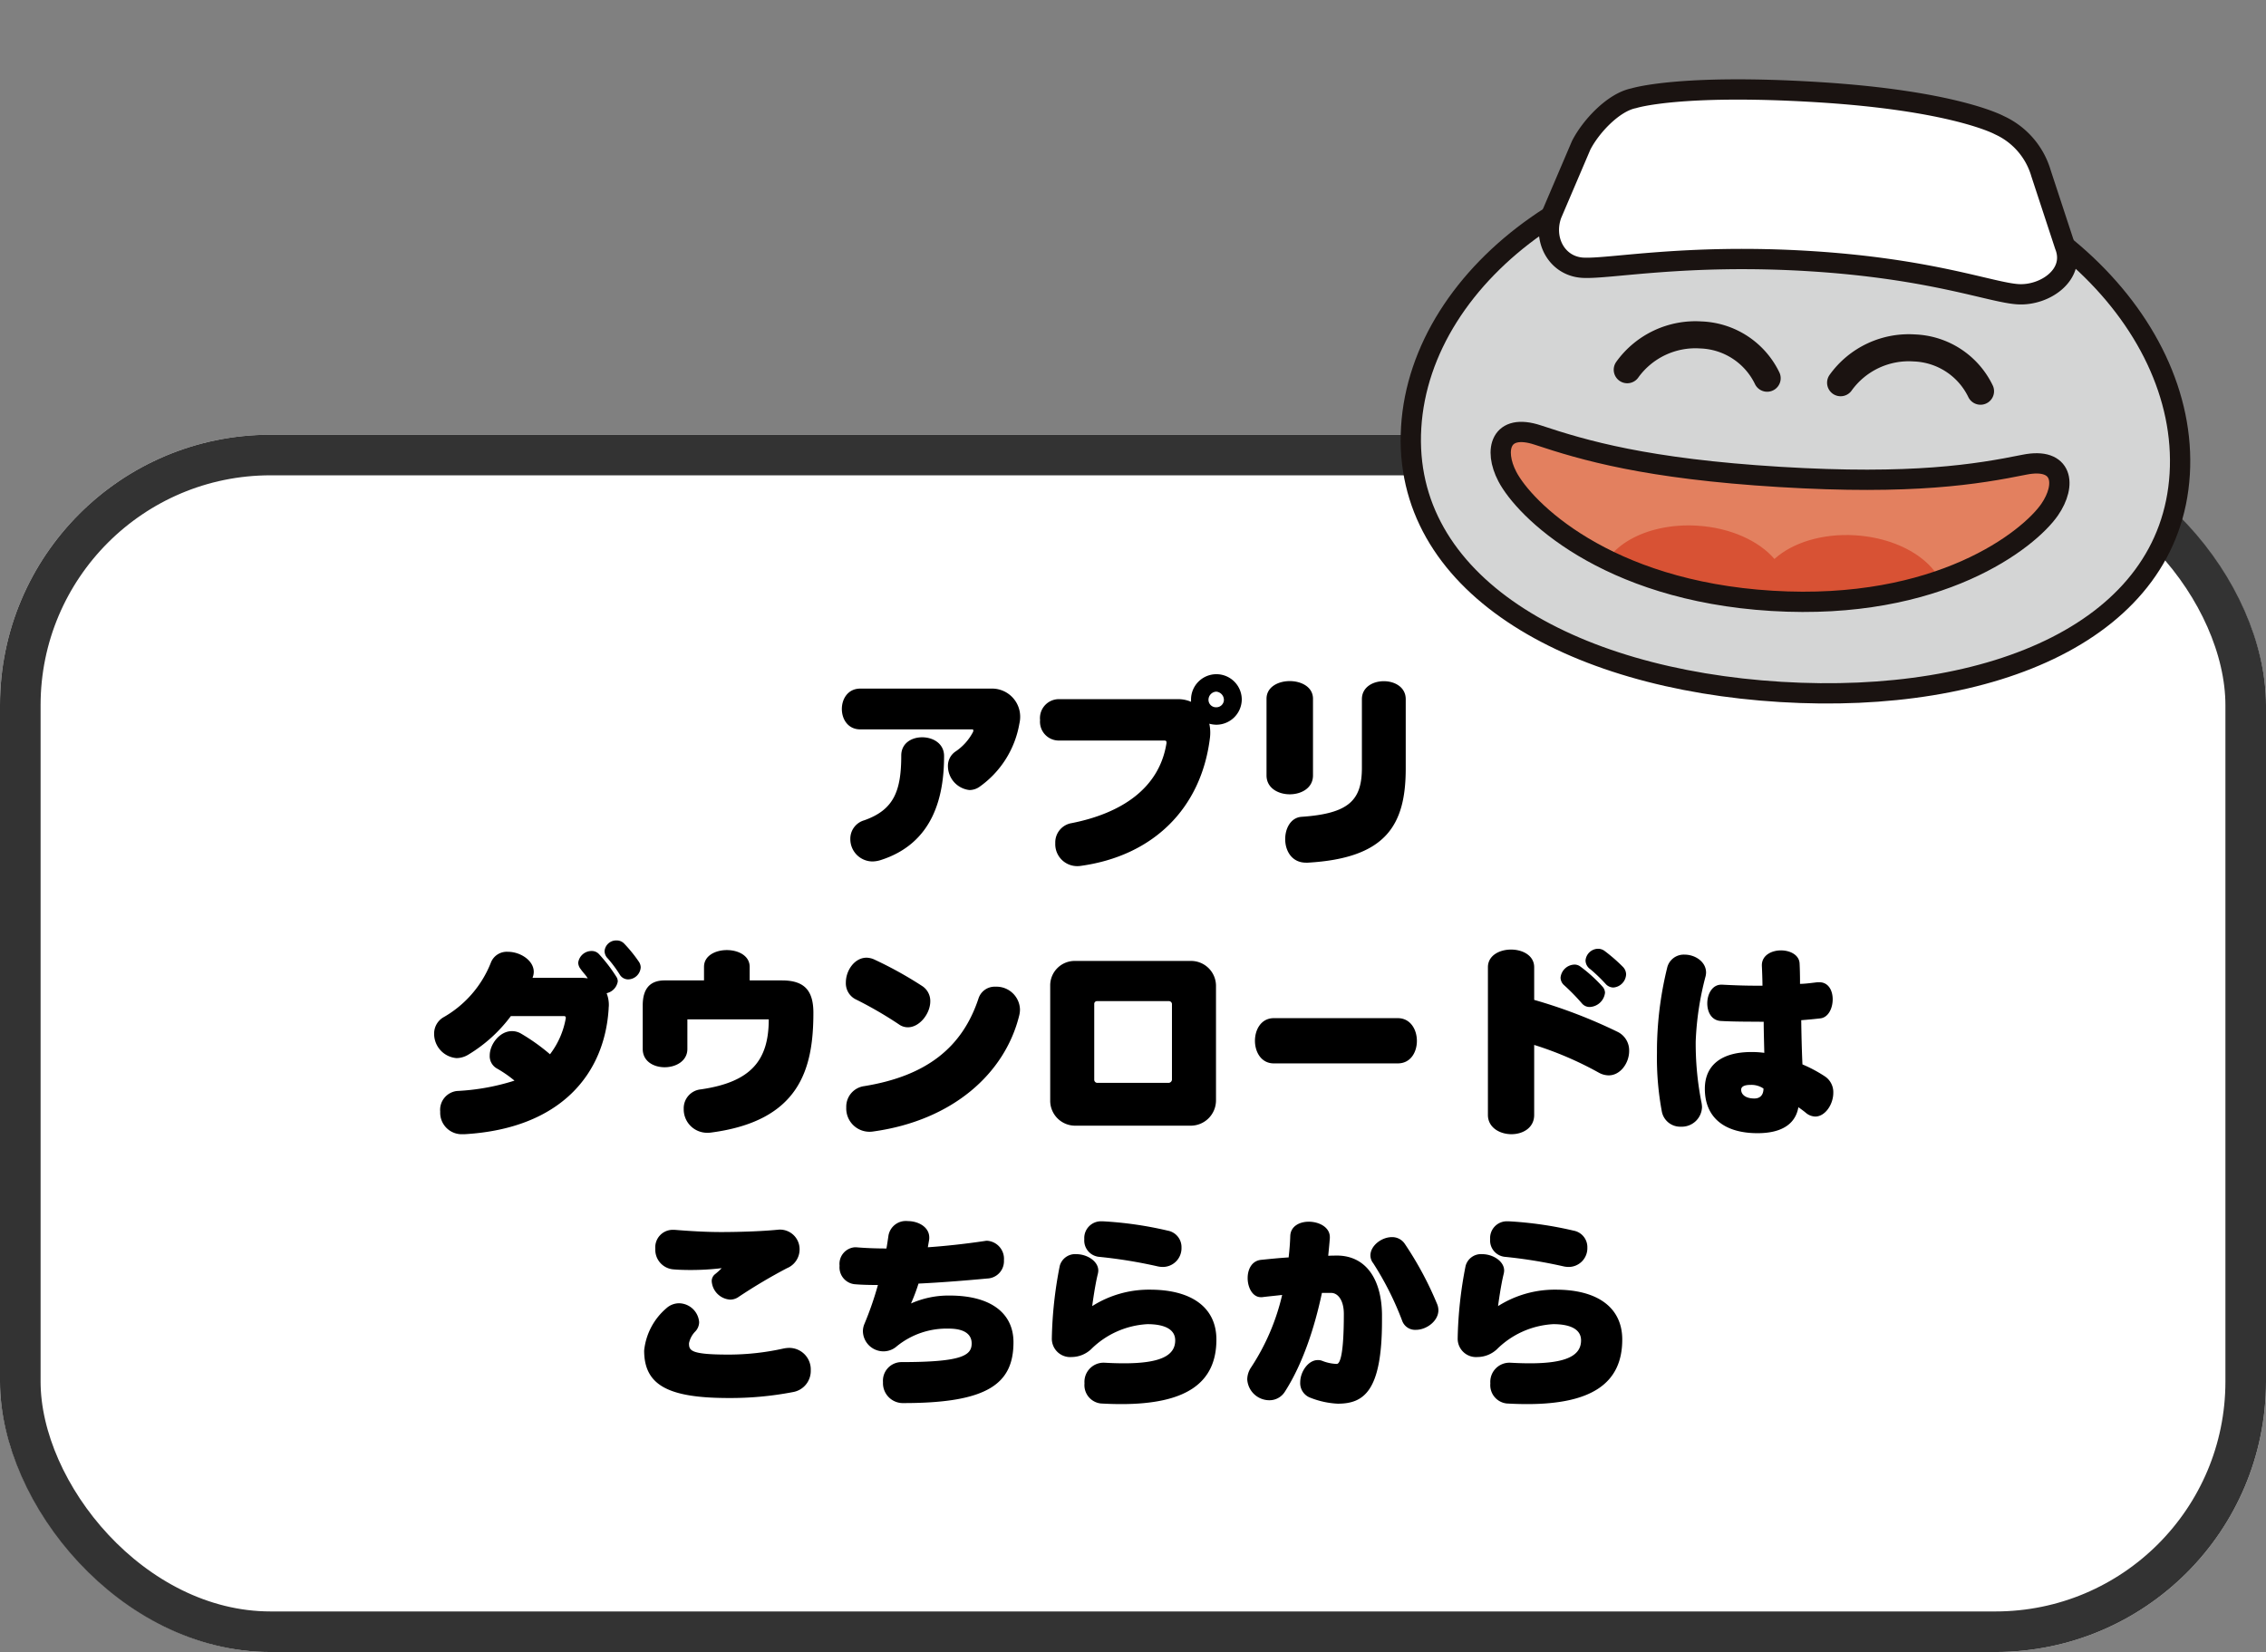 <svg xmlns="http://www.w3.org/2000/svg" xmlns:xlink="http://www.w3.org/1999/xlink" width="335" height="244.284" viewBox="0 0 335 244.284">
  <rect x="0" y="0" width="335" height="244.284" fill="#808080" stroke="none"/>
  <defs>
    <clipPath id="clip-path">
      <path id="パス_1302" data-name="パス 1302" d="M99.114,74.194c-6.561,2.841-15.521,6.378-35.039,9.3s-29.123,2.171-36.227,1.377c-5.806-.647-5.979,3.517-3.135,6.948,3.42,4.129,17.571,13.505,42.083,9.831s35.293-16.786,37.354-21.736c1.359-3.265.765-6.416-2.218-6.416a7.246,7.246,0,0,0-2.817.691" transform="translate(-22.915 -73.503)" fill="none"/>
    </clipPath>
    <clipPath id="clip-path-2">
      <rect id="長方形_143" data-name="長方形 143" width="116.52" height="93.938" fill="none"/>
    </clipPath>
  </defs>
  <g id="グループ_212" data-name="グループ 212" transform="translate(-20 -3999.716)">
    <g id="長方形_218" data-name="長方形 218" transform="translate(20 4064)" fill="#fff" stroke="#333" stroke-width="6">
      <rect width="335" height="180" rx="40" stroke="none"/>
      <rect x="3" y="3" width="329" height="174" rx="37" fill="none"/>
    </g>
    <path id="パス_2219" data-name="パス 2219" d="M-16.68-19.32a4.156,4.156,0,0,0-4.02-4.14H-40.32c-3.63,0-3.63,6.03,0,6.03h16.56c.12,0,.15.06.15.15a.445.445,0,0,1-.03.21,7.877,7.877,0,0,1-2.64,2.94A2.55,2.55,0,0,0-27.36-12a3.577,3.577,0,0,0,3.18,3.54,2.6,2.6,0,0,0,1.53-.51,14.431,14.431,0,0,0,5.85-9.3A4.341,4.341,0,0,0-16.68-19.32ZM-27.93-13.5c0-1.83-1.62-2.76-3.24-2.76-1.56,0-3.09.87-3.09,2.7,0,5.31-1.14,8.04-5.46,9.57a2.831,2.831,0,0,0-2.07,2.76A3.3,3.3,0,0,0-38.55,2.1a4.277,4.277,0,0,0,1.17-.18C-29.43-.57-27.93-7.65-27.93-13.5Zm44.01-8.34a3.751,3.751,0,0,0-3.75-3.75,3.751,3.751,0,0,0-3.75,3.75v.33a4.808,4.808,0,0,0-2.01-.39H-11.04a2.8,2.8,0,0,0-2.7,3.09,2.783,2.783,0,0,0,2.7,3.03H4.59c.27,0,.36.06.36.27a1.125,1.125,0,0,1-.03.3C3.81-8.73-1.65-5.04-9.06-3.57A2.888,2.888,0,0,0-11.49-.6,3.241,3.241,0,0,0-8.31,2.79a3.261,3.261,0,0,0,.54-.03C2.97,1.29,10.08-5.73,11.37-16.14a6.26,6.26,0,0,0-.09-2.13,4.035,4.035,0,0,0,1.05.15A3.765,3.765,0,0,0,16.08-21.84Zm-2.64.03A1.114,1.114,0,0,1,12.3-20.7a1.1,1.1,0,0,1-1.14-1.11,1.211,1.211,0,0,1,1.14-1.2A1.234,1.234,0,0,1,13.44-21.81ZM26.61-10.62V-21.96c0-3.48-6.87-3.48-6.87,0v11.34C19.74-6.9,26.61-6.9,26.61-10.62Zm13.71-1.02V-21.9c0-3.54-6.48-3.54-6.48,0v10.14c0,4.77-1.86,6.78-8.94,7.26-1.56.12-2.4,1.68-2.4,3.3,0,1.71.96,3.48,3.09,3.48h.24C37.38,1.62,40.32-3.24,40.32-11.64ZM-72.78,17.77a1.543,1.543,0,0,0-.27-.84,20.833,20.833,0,0,0-2.19-2.7,1.515,1.515,0,0,0-1.11-.45,1.72,1.72,0,0,0-1.77,1.56,1.527,1.527,0,0,0,.48,1.11,18.243,18.243,0,0,1,1.74,2.34,1.453,1.453,0,0,0,1.26.75A1.9,1.9,0,0,0-72.78,17.77Zm-3.39,2.07a1.233,1.233,0,0,0-.21-.69,23.378,23.378,0,0,0-2.55-3.33,1.439,1.439,0,0,0-1.08-.48,1.993,1.993,0,0,0-2.01,1.74,1.585,1.585,0,0,0,.36.93c.42.6.75.87,1.05,1.38a7.128,7.128,0,0,0-1.17-.09h-6.99a2.377,2.377,0,0,0,.18-.87c0-1.71-2.01-2.97-3.81-2.97a2.52,2.52,0,0,0-2.55,1.65,16.065,16.065,0,0,1-6.9,7.98,2.786,2.786,0,0,0-1.47,2.49,3.6,3.6,0,0,0,3.33,3.6,3.455,3.455,0,0,0,1.77-.54,21.945,21.945,0,0,0,6.24-5.67h7.89c.15,0,.24.09.24.27a12.219,12.219,0,0,1-2.34,5.37,29.457,29.457,0,0,0-4.29-3.06,2.611,2.611,0,0,0-1.35-.36c-1.8,0-3.27,1.95-3.27,3.6a2.09,2.09,0,0,0,1.11,1.95,17.67,17.67,0,0,1,2.55,1.77,33.229,33.229,0,0,1-8.49,1.53,2.8,2.8,0,0,0-2.49,3.06,3.18,3.18,0,0,0,3.36,3.33h.27c14.19-.84,20.67-8.91,21.27-18.54,0-.18.03-.36.03-.51a4.7,4.7,0,0,0-.33-1.8A2.132,2.132,0,0,0-76.17,19.84Zm28.92,4.65c0-3.33-1.35-4.8-4.65-4.8h-4.77V17.68c0-3.3-6.75-3.3-6.75,0v2.01h-5.82c-2.22,0-3.24,1.29-3.24,3.69v6.45c0,1.83,1.62,2.7,3.24,2.7,1.68,0,3.36-.93,3.36-2.7V25.45h12.03c0,6.06-2.61,9.27-10.02,10.35a2.8,2.8,0,0,0-2.55,2.88,3.462,3.462,0,0,0,3.45,3.54,3.825,3.825,0,0,0,.57-.03C-49.35,40.48-47.25,32.89-47.25,24.49Zm17.28-1.71A2.63,2.63,0,0,0-31.2,20.5a57.048,57.048,0,0,0-7.11-3.93,2.937,2.937,0,0,0-1.08-.24c-1.77,0-3.06,1.89-3.06,3.66a2.653,2.653,0,0,0,1.56,2.55,58.145,58.145,0,0,1,6.3,3.66,2.221,2.221,0,0,0,1.32.42C-31.56,26.62-29.97,24.61-29.97,22.78Zm13.26,1.17a3.473,3.473,0,0,0-3.6-3.33,2.51,2.51,0,0,0-2.52,1.71c-2.4,7.29-7.71,11.49-16.89,12.99a3.058,3.058,0,0,0-2.67,3.15,3.441,3.441,0,0,0,3.36,3.6,3.261,3.261,0,0,0,.54-.03c11.88-1.62,19.56-8.64,21.66-17.13A3.658,3.658,0,0,0-16.71,23.95Zm28.98,13.5V20.47a3.688,3.688,0,0,0-3.72-3.66H-8.58a3.617,3.617,0,0,0-3.66,3.66V37.45a3.687,3.687,0,0,0,3.66,3.72H8.55A3.738,3.738,0,0,0,12.27,37.45ZM5.76,34.36a.516.516,0,0,1-.48.48H-5.31a.464.464,0,0,1-.42-.48V23.17a.41.41,0,0,1,.42-.42H5.28a.464.464,0,0,1,.48.42Zm36.21-5.73c0-1.68-.96-3.36-2.82-3.36H20.82c-3.72,0-3.72,6.69,0,6.69H39.15C41.04,31.96,41.97,30.31,41.97,28.63ZM72.9,18.79a1.631,1.631,0,0,0-.45-1.08,24.63,24.63,0,0,0-2.76-2.4,1.626,1.626,0,0,0-.93-.3,1.892,1.892,0,0,0-1.86,1.74,1.608,1.608,0,0,0,.72,1.29,23.744,23.744,0,0,1,2.22,2.13,1.563,1.563,0,0,0,1.17.57A2.042,2.042,0,0,0,72.9,18.79Zm-3.12,2.73a1.38,1.38,0,0,0-.36-.9,22.05,22.05,0,0,0-3.27-2.97,1.416,1.416,0,0,0-.9-.3,2.132,2.132,0,0,0-2.04,1.92,1.511,1.511,0,0,0,.54,1.14,31.374,31.374,0,0,1,2.61,2.67,1.483,1.483,0,0,0,1.17.54A2.38,2.38,0,0,0,69.78,21.52Zm3.57,8.61a3.048,3.048,0,0,0-1.68-2.82,75.694,75.694,0,0,0-12.36-4.74V17.74c0-3.48-6.84-3.48-6.84,0V39.58c0,1.86,1.74,2.85,3.48,2.85,1.68,0,3.36-.93,3.36-2.85V29.23a51.193,51.193,0,0,1,9.57,4.11,3.063,3.063,0,0,0,1.44.39C72.06,33.73,73.35,31.9,73.35,30.13ZM84.72,18.52c0-1.59-1.62-2.64-3.15-2.64a2.517,2.517,0,0,0-2.61,1.98,51.905,51.905,0,0,0-1.47,10.62c-.03.66-.03,1.32-.03,1.98a43.118,43.118,0,0,0,.72,8.61A2.764,2.764,0,0,0,81,41.32a2.993,2.993,0,0,0,3.12-2.91,4.652,4.652,0,0,0-.12-.87,44.885,44.885,0,0,1-.81-8.85,43.881,43.881,0,0,1,1.44-9.54A2.453,2.453,0,0,0,84.72,18.52Zm18.81,17.79a2.8,2.8,0,0,0-1.2-2.4,20.231,20.231,0,0,0-3.36-1.8c-.09-1.89-.15-4.29-.18-6.54.87-.06,2.1-.18,2.85-.27,1.17-.15,1.8-1.5,1.8-2.82,0-1.26-.6-2.52-1.98-2.52h-.24c-.6.06-1.8.24-2.61.24v-.51c0-.81-.03-1.95-.06-2.46-.03-1.29-1.38-1.98-2.76-1.98s-2.82.72-2.82,2.19v.09c.03.57.09,2.19.09,2.94H92.04c-1.62,0-3.24-.06-4.95-.15h-.12c-1.35,0-2.07,1.41-2.07,2.76,0,1.29.63,2.55,2.04,2.61,2.16.12,4.23.09,6.3.12,0,1.26.06,3.21.09,4.59a14.039,14.039,0,0,0-1.92-.12c-4.41,0-6.87,1.95-6.87,5.43,0,4.2,2.82,6.57,7.8,6.57,3.21,0,5.55-1.11,6.03-3.84,0,0,.69.48,1.08.81a2.251,2.251,0,0,0,1.41.57C102.33,39.82,103.53,38.02,103.53,36.31Zm-10.32-.63c0,.9-.45,1.47-1.35,1.47-1.35,0-1.95-.63-1.95-1.29,0-.51.54-.72,1.38-.72A3.173,3.173,0,0,1,93.21,35.68Zm-142.5,23.8a2.9,2.9,0,0,0-3-2.94c-.12,0-.24.03-.36.03-2.16.21-5.4.33-8.31.33-2.16,0-4.68-.15-6.84-.33h-.27a2.584,2.584,0,0,0-2.55,2.79,2.908,2.908,0,0,0,2.7,3.06c.69.06,1.56.09,2.49.09a38.262,38.262,0,0,0,4.62-.27,9.389,9.389,0,0,1-.99.9,1.294,1.294,0,0,0-.48,1.05,2.925,2.925,0,0,0,2.7,2.7,2.173,2.173,0,0,0,1.17-.33,79.151,79.151,0,0,1,7.26-4.32A3,3,0,0,0-49.29,59.48Zm1.65,17.88a3.185,3.185,0,0,0-3.15-3.33,4.512,4.512,0,0,0-.87.09,37.355,37.355,0,0,1-8.13.9c-5.64,0-5.85-.6-5.85-1.68a3.473,3.473,0,0,1,.96-1.77,2.04,2.04,0,0,0,.54-1.35,3.032,3.032,0,0,0-2.97-2.79,2.826,2.826,0,0,0-1.89.75,9.494,9.494,0,0,0-3.27,6.24c0,5.1,3.51,7.02,12.48,7.02a48.625,48.625,0,0,0,9.48-.87A3.17,3.17,0,0,0-47.64,77.36Zm29.97-4.17c0-4.17-3.18-6.9-9.45-6.9a13.672,13.672,0,0,0-5.7,1.17,28.11,28.11,0,0,0,1.11-2.94c3.15-.15,6.63-.42,10.17-.75a2.564,2.564,0,0,0,2.46-2.7,2.671,2.671,0,0,0-2.46-2.88,1.461,1.461,0,0,0-.36.03c-3.03.45-5.85.75-8.43.93.06-.36.12-.69.18-1.05a1.845,1.845,0,0,0,.03-.39c0-1.56-1.62-2.43-3.18-2.43a2.6,2.6,0,0,0-2.85,2.13c-.09.6-.18,1.26-.3,1.92q-2.385,0-4.5-.18h-.18a2.466,2.466,0,0,0-2.25,2.73,2.508,2.508,0,0,0,2.19,2.73c1.02.09,2.19.12,3.48.12a48.912,48.912,0,0,1-2.01,5.79,2.767,2.767,0,0,0-.21,1.08,3.044,3.044,0,0,0,3.03,2.94,2.986,2.986,0,0,0,1.98-.75,11.658,11.658,0,0,1,7.68-2.61c2.49,0,3.39.96,3.39,2.19,0,1.8-1.5,2.76-10.41,2.76a2.75,2.75,0,0,0-2.7,2.97,2.945,2.945,0,0,0,3.06,3.09C-21.45,82.19-17.67,79.31-17.67,73.19ZM7.17,59.21a2.478,2.478,0,0,0-2.04-2.52,54.853,54.853,0,0,0-9.6-1.38h-.18A2.474,2.474,0,0,0-7.2,57.95a2.426,2.426,0,0,0,2.13,2.61,71.015,71.015,0,0,1,8.7,1.41,3.665,3.665,0,0,0,.78.09A2.768,2.768,0,0,0,7.17,59.21ZM12.33,72.8c0-4.74-3.66-7.38-9.81-7.38a15.64,15.64,0,0,0-8.55,2.43c.06-.48.42-3.12.84-4.8a2.316,2.316,0,0,0,.06-.45c0-1.41-1.68-2.43-3.24-2.43a2.353,2.353,0,0,0-2.46,1.74A60.49,60.49,0,0,0-12,72.59v.06a2.715,2.715,0,0,0,2.94,2.73,4.255,4.255,0,0,0,2.85-1.14,12.8,12.8,0,0,1,8.34-3.72c2.46,0,4.11.72,4.11,2.4,0,2.25-2.19,3.39-7.56,3.39-.9,0-1.86-.03-2.94-.09h-.18a2.832,2.832,0,0,0-2.73,3.06,2.723,2.723,0,0,0,2.43,2.97c1.05.06,2.04.09,3,.09C7.68,82.34,12.33,79.34,12.33,72.8Zm32.82-4.35a2.572,2.572,0,0,0-.15-.81,50.234,50.234,0,0,0-4.8-8.97,2.242,2.242,0,0,0-1.92-1.02c-1.56,0-3.18,1.29-3.18,2.7a1.871,1.871,0,0,0,.42,1.17,45.154,45.154,0,0,1,4.26,8.46,2.034,2.034,0,0,0,2.04,1.38C43.38,71.36,45.15,70.07,45.15,68.45Zm-8.34,1.59V69.02c-.09-5.22-2.4-8.52-6.45-8.64-.48,0-.99,0-1.5.03.09-.93.18-1.8.24-2.61v-.15c0-1.47-1.59-2.28-3.12-2.28-1.35,0-2.67.66-2.73,2.1-.03,1.05-.12,2.1-.24,3.18-1.47.09-2.88.24-4.08.36-1.38.15-1.98,1.41-1.98,2.7,0,1.38.72,2.82,1.95,2.82h.18c.96-.12,1.95-.21,2.97-.33a32.986,32.986,0,0,1-4.59,10.71,3.241,3.241,0,0,0-.57,1.77,3.278,3.278,0,0,0,3.24,3.09,2.688,2.688,0,0,0,2.34-1.29c2.67-4.17,4.41-9.6,5.46-14.58h1.38c.9,0,1.86.96,1.86,3.12,0,5.88-.54,7.38-1.05,7.38a6.312,6.312,0,0,1-2.13-.45,1.71,1.71,0,0,0-.66-.12c-1.44,0-2.61,1.74-2.61,3.3a2.3,2.3,0,0,0,1.53,2.28,12.652,12.652,0,0,0,4.02.87C34.11,82.28,36.81,80.45,36.81,70.04ZM67.17,59.21a2.478,2.478,0,0,0-2.04-2.52,54.853,54.853,0,0,0-9.6-1.38h-.18a2.474,2.474,0,0,0-2.55,2.64,2.426,2.426,0,0,0,2.13,2.61,71.015,71.015,0,0,1,8.7,1.41,3.665,3.665,0,0,0,.78.09A2.768,2.768,0,0,0,67.17,59.21ZM72.33,72.8c0-4.74-3.66-7.38-9.81-7.38a15.64,15.64,0,0,0-8.55,2.43c.06-.48.42-3.12.84-4.8a2.316,2.316,0,0,0,.06-.45c0-1.41-1.68-2.43-3.24-2.43a2.353,2.353,0,0,0-2.46,1.74A60.491,60.491,0,0,0,48,72.59v.06a2.715,2.715,0,0,0,2.94,2.73,4.255,4.255,0,0,0,2.85-1.14,12.8,12.8,0,0,1,8.34-3.72c2.46,0,4.11.72,4.11,2.4,0,2.25-2.19,3.39-7.56,3.39-.9,0-1.86-.03-2.94-.09h-.18a2.832,2.832,0,0,0-2.73,3.06,2.723,2.723,0,0,0,2.43,2.97c1.05.06,2.04.09,3,.09C67.68,82.34,72.33,79.34,72.33,72.8Z" transform="translate(187.5 4125)"/>
    <g id="グループ_208" data-name="グループ 208" transform="matrix(0.978, 0.208, -0.208, 0.978, 240.046, 3999.716)">
      <g id="グループ_140" data-name="グループ 140">
        <path id="パス_1294" data-name="パス 1294" d="M115.323,52.512c3.427,22.864-19.907,39.118-51,43.778S6.162,92.25,2.736,69.385s18.621-47.7,49.711-52.361,59.45,12.624,62.877,35.488" transform="translate(-0.761 -5.19)" fill="#d4d5d5"/>
        <path id="パス_1295" data-name="パス 1295" d="M115.323,52.512c3.427,22.864-19.907,39.118-51,43.778S6.162,92.25,2.736,69.385s18.621-47.7,49.711-52.361S111.9,29.648,115.323,52.512Z" transform="translate(-0.761 -5.19)" fill="none" stroke="#1a1311" stroke-linejoin="round" stroke-width="3"/>
        <path id="パス_1296" data-name="パス 1296" d="M92.986,27.033c-3.965.594-13.289-1.058-31.312,1.644S33.022,36.02,29.221,36.589s-6.691-2.832-6.13-6.772l2.136-10.879c.814-3.046,3.357-7.229,6.14-8.426,0,0,6.08-3.5,26.279-6.527s27.441-.831,27.441-.831A11.3,11.3,0,0,1,92.6,8.841l5.652,9.712c2.548,3.822-1.306,7.886-5.27,8.48" transform="translate(-7.347 -0.761)" fill="#fff"/>
        <path id="パス_1297" data-name="パス 1297" d="M92.986,27.033c-3.965.594-13.289-1.058-31.312,1.644S33.022,36.02,29.221,36.589s-6.691-2.832-6.13-6.772l2.136-10.879c.814-3.046,3.357-7.229,6.14-8.426,0,0,6.08-3.5,26.279-6.527s27.441-.831,27.441-.831A11.3,11.3,0,0,1,92.6,8.841l5.652,9.712C100.8,22.375,96.951,26.439,92.986,27.033Z" transform="translate(-7.347 -0.761)" fill="none" stroke="#1a1311" stroke-linejoin="round" stroke-width="3"/>
        <path id="パス_1298" data-name="パス 1298" d="M46.194,68.791a12.411,12.411,0,0,1,9.6-7.3,11.326,11.326,0,0,1,10.894,4.225" transform="translate(-14.743 -19.579)" fill="none" stroke="#1b1311" stroke-linecap="round" stroke-miterlimit="10" stroke-width="4"/>
        <path id="パス_1299" data-name="パス 1299" d="M92.1,61.912a12.411,12.411,0,0,1,9.6-7.3,11.326,11.326,0,0,1,10.894,4.225" transform="translate(-29.393 -17.383)" fill="none" stroke="#1b1311" stroke-linecap="round" stroke-miterlimit="10" stroke-width="4"/>
        <path id="パス_1300" data-name="パス 1300" d="M66.8,101.654c24.512-3.673,35.293-16.786,37.354-21.735,1.712-4.114.325-8.046-5.035-5.724-6.561,2.841-15.521,6.377-35.04,9.3s-29.122,2.171-36.227,1.377c-5.806-.648-5.979,3.517-3.136,6.949,3.421,4.128,17.572,13.5,42.084,9.831" transform="translate(-7.313 -23.458)" fill="#e3805f"/>
      </g>
      <g id="グループ_142" data-name="グループ 142" transform="translate(15.602 50.045)">
        <g id="グループ_141" data-name="グループ 141" clip-path="url(#clip-path)">
          <path id="パス_1301" data-name="パス 1301" d="M85.408,97.052c-4.865.729-8.877,3.036-10.937,5.909-2.812-2.143-7.325-3.172-12.189-2.444-7.577,1.136-13.115,6.092-12.368,11.07s7.493,8.093,15.07,6.958l23.126-3.466c7.577-1.135,13.115-6.091,12.368-11.069s-7.493-8.093-15.07-6.958" transform="translate(-31.51 -80.944)" fill="#d85234"/>
        </g>
      </g>
      <g id="グループ_144" data-name="グループ 144">
        <g id="グループ_143" data-name="グループ 143" clip-path="url(#clip-path-2)">
          <path id="パス_1303" data-name="パス 1303" d="M66.8,101.654c24.512-3.673,35.293-16.786,37.354-21.735,1.712-4.114.325-8.046-5.035-5.724-6.561,2.841-15.521,6.377-35.04,9.3s-29.122,2.171-36.227,1.377c-5.806-.648-5.979,3.517-3.136,6.949C28.132,95.951,42.283,105.327,66.8,101.654Z" transform="translate(-7.313 -23.458)" fill="none" stroke="#1a1311" stroke-linejoin="round" stroke-width="3"/>
        </g>
      </g>
    </g>
  </g>
</svg>
